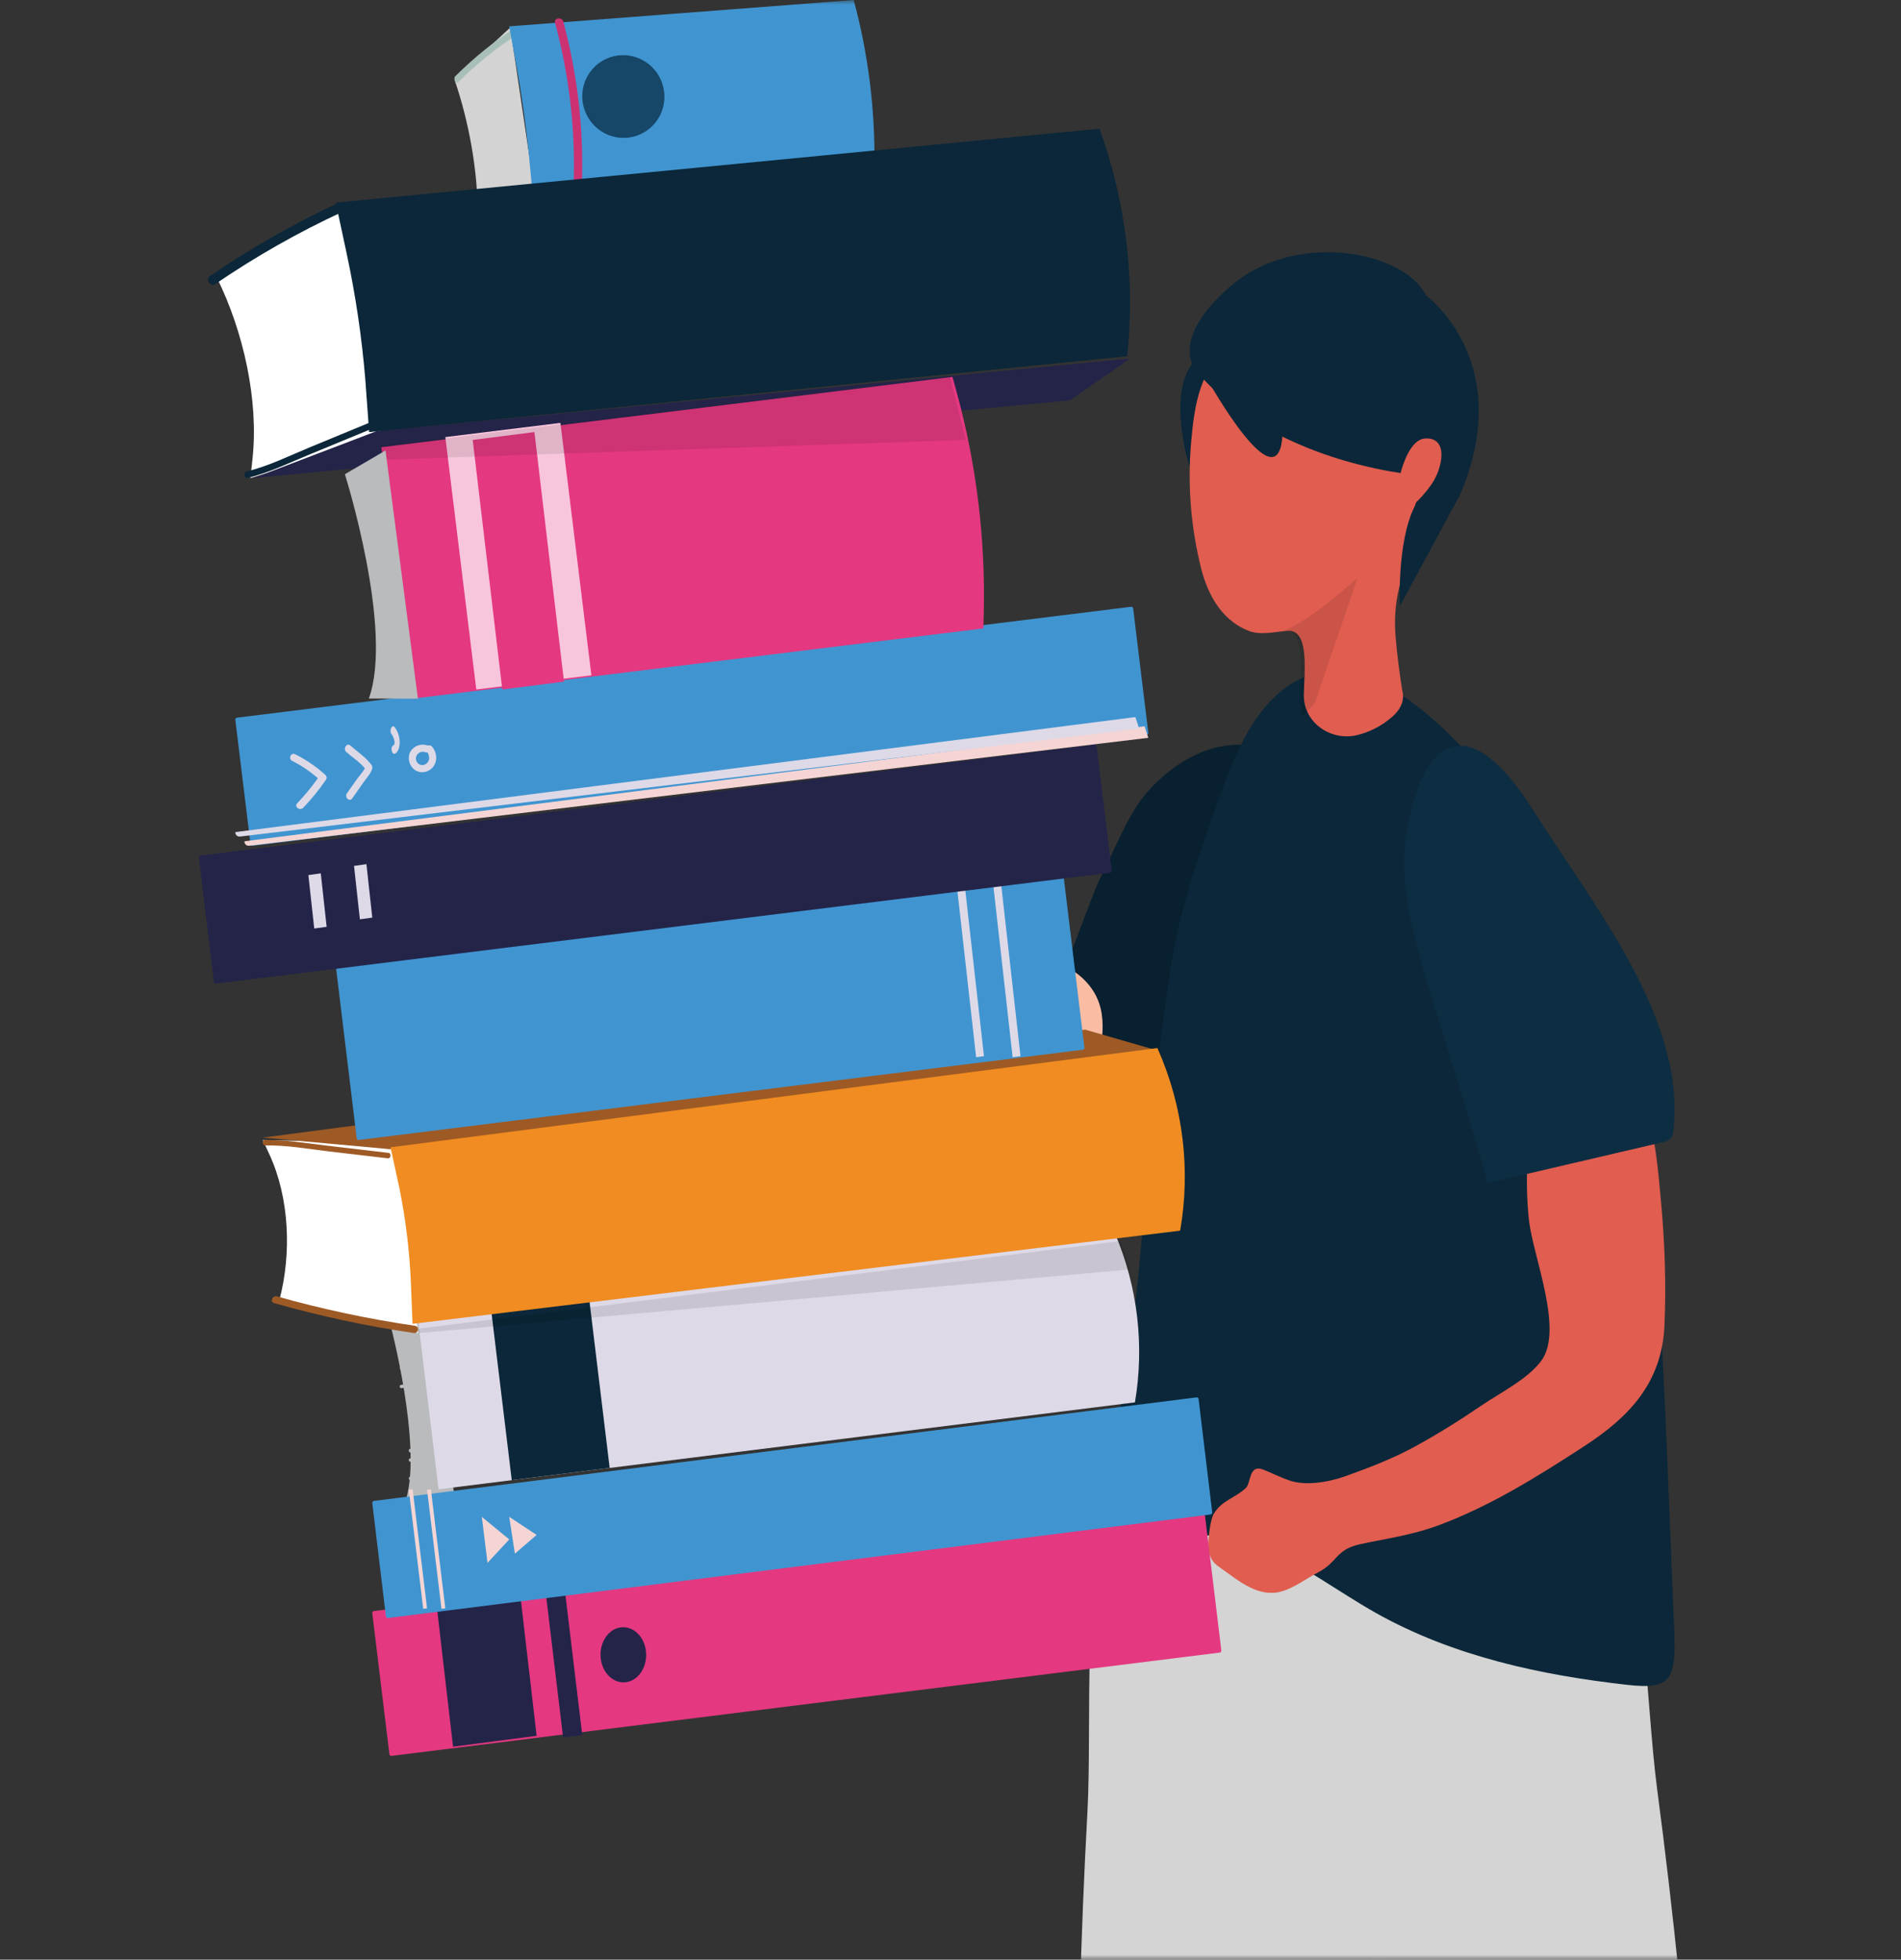 <svg width="196" height="202" viewBox="0 0 196 202" fill="none" xmlns="http://www.w3.org/2000/svg">
<rect x="0" y="0" width="196" height="202" fill="#333333" stroke="none"/>
<mask id="mask0" mask-type="alpha" maskUnits="userSpaceOnUse" x="0" y="0" width="196" height="202">
<path d="M196 0H0V202H196V0Z" fill="white"/>
</mask>
<g mask="url(#mask0)">
<path fill-rule="evenodd" clip-rule="evenodd" d="M117.795 112.713C114.063 111.113 110.119 110.054 106.499 108.161C108.003 105.055 112.542 92.34 113.29 90.827C116.142 85.054 116.764 82.538 120.442 79.595C128.296 73.312 137.002 78.156 136.159 87.576C135.244 97.802 129.215 106.324 122.764 113.954C122.623 114.12 122.438 114.245 122.204 114.319C121.971 114.392 121.624 114.29 121.353 114.169C120.193 113.653 118.974 113.218 117.795 112.713Z" fill="#08202F"/>
<path fill-rule="evenodd" clip-rule="evenodd" d="M112.403 264C119.977 263.542 127.55 263.084 135.123 262.627C139.955 228.691 144.05 194.606 147.4 160.413C147.659 157.762 147.906 155.006 147.149 152.471C145.718 147.677 141.121 145.085 136.786 144.321C130.048 143.133 117.85 145.606 114.733 153.757C111.438 162.372 112.63 177.488 112.113 186.888C110.701 212.54 110.796 238.322 112.403 264Z" fill="#D3D4D3"/>
<path fill-rule="evenodd" clip-rule="evenodd" d="M176.499 261.732C168.956 261.848 161.414 261.965 153.872 262.081C146.475 228.455 139.799 194.621 133.851 160.625C133.39 157.989 132.935 155.248 133.49 152.651C134.541 147.74 138.899 144.795 143.137 143.701C149.723 142 162.005 143.552 165.721 151.48C169.649 159.859 169.628 175.09 170.863 184.468C174.233 210.056 176.119 235.889 176.499 261.732Z" fill="#D3D4D3"/>
<path fill-rule="evenodd" clip-rule="evenodd" d="M152.144 78.53C158.018 85.006 162.555 93.44 165.431 102.246C170.524 117.84 171.256 134.669 171.93 151.162C172.155 156.651 172.379 162.14 172.603 167.629C172.825 173.03 172.487 174.207 167.769 173.674C159.027 172.686 149.905 170.788 141.844 166.254C138.008 164.097 134.394 161.326 130.396 159.664C124.579 157.247 118.765 158.664 113.044 157.165C115.143 147.785 116.597 139.808 117.489 130.192C118.408 120.29 119.175 109.499 120.704 99.706C121.62 93.83 123.533 88.3 125.485 82.855C126.797 79.195 128.192 75.447 130.555 72.747C137.674 64.615 146.292 72.078 152.144 78.53Z" fill="#0B2739"/>
<path fill-rule="evenodd" clip-rule="evenodd" d="M124.946 156.55C124.998 156.371 125.052 156.186 125.146 156.035C126.019 154.633 127.254 154.473 128.447 153.389C128.979 152.906 128.749 150.981 130.143 151.447C130.657 151.619 131.865 152.233 132.958 152.611C134.552 153.163 136.874 152.821 138.67 152.182C141.082 151.322 143.617 150.352 145.863 149.122C148.214 147.834 150.5 146.411 152.728 144.891C154.583 143.623 157.55 142.139 158.917 140.265C161.23 137.097 158.123 129.704 157.653 125.874C157.164 121.882 157.03 110.074 162.012 109.552C170.173 108.697 170.627 117.106 171.256 123.868C171.648 128.088 171.799 132.397 171.612 136.632C171.35 142.561 167.942 146.08 163.372 149.055C158.529 152.207 153.571 155.306 148.191 157.277C145.576 158.235 142.979 158.589 140.295 159.164C137.643 159.731 138.033 160.979 135.833 162.121C134.605 162.759 133.467 163.66 132.145 164.04C129.774 164.721 127.787 162.998 125.914 161.677C125.448 161.348 125.132 161.127 124.878 160.634C124.463 159.834 124.579 158.955 124.664 158.079C124.715 157.56 124.803 157.045 124.946 156.55Z" fill="#E05D4F"/>
<path fill-rule="evenodd" clip-rule="evenodd" d="M167.054 118.762C162.473 119.831 157.893 120.899 153.313 121.968C153.606 121.899 147.182 101.529 146.841 100.303C145.54 95.626 144.227 90.769 145.004 85.976C146.661 75.744 151.472 73.056 158.063 83.491C164.284 93.339 173.893 105.047 172.521 116.58C172.491 116.83 172.454 117.093 172.304 117.296C172.097 117.574 171.73 117.672 171.392 117.75L167.054 118.762Z" fill="#0D2D42"/>
<path fill-rule="evenodd" clip-rule="evenodd" d="M122.629 48.073C122.629 48.073 120.358 40.85 122.908 37.517L126.504 39.229L122.629 48.073Z" fill="#0B2739"/>
<path fill-rule="evenodd" clip-rule="evenodd" d="M130.261 33.774C136.518 31.161 144.816 33.241 147.669 41.757C148.52 44.296 148.836 47.157 148.462 49.817C148.123 52.231 146.906 54.334 145.813 56.476C144.32 59.398 143.628 62.267 143.882 65.516C144.032 67.416 144.281 69.313 144.58 71.194C144.58 71.194 145.1 72.564 143.527 73.899C142.343 74.937 141.08 75.486 139.966 75.765C137.394 76.412 134.708 74.72 134.447 72.095C134.434 71.955 134.426 71.812 134.425 71.665C134.495 69.028 135.007 64.805 132.697 65.028C131.408 65.125 129.921 65.523 128.675 65.003C125.714 63.8 124.31 60.884 123.676 57.892C122.729 53.838 122.45 49.643 122.811 45.576C123.141 41.775 123.703 37.838 127.046 35.489C128.027 34.762 129.144 34.268 130.261 33.774Z" fill="#E05D4F"/>
<path fill-rule="evenodd" clip-rule="evenodd" d="M135.586 72.403L134.251 73.984C134.135 73.322 134.048 72.557 134.044 71.732C134.074 70.56 134.192 69.079 134.117 67.804C134.031 66.346 133.693 65.155 132.684 64.999C132.593 64.984 132.491 64.989 132.389 64.992C132.349 64.993 132.315 64.986 132.273 64.99C132.273 64.99 134.055 64.811 139.964 59.589L135.586 72.403Z" fill="black" fill-opacity="0.1"/>
<path fill-rule="evenodd" clip-rule="evenodd" d="M146.974 49.067C146.974 49.067 131.968 48.214 123.533 38.468C123.533 38.468 120.108 35.408 126.814 29.55C133.52 23.692 144.769 25.852 147.057 30.489C147.057 30.489 156.356 37.265 150.562 50.944L144.335 62.468C144.335 62.468 144.007 55.867 145.865 52.185L146.974 49.067Z" fill="#0B2739"/>
<path fill-rule="evenodd" clip-rule="evenodd" d="M146.937 45.199C149.381 45.047 148.752 48.25 147.6 49.913C146.447 51.576 144.972 52.845 144.209 52.871C143.445 52.897 143.945 50.49 144.338 48.988C144.732 47.485 145.544 45.285 146.937 45.199Z" fill="#E05D4F"/>
<path fill-rule="evenodd" clip-rule="evenodd" d="M124.582 39.271C124.582 39.271 131.699 52.034 132.215 44.995C132.73 37.955 129.652 38.485 129.652 38.485L124.582 39.271Z" fill="#0B2739"/>
<path fill-rule="evenodd" clip-rule="evenodd" d="M44.303 127.021C45.539 126.225 47.486 125.939 49.005 125.05C49.77 124.601 49.672 122.823 51.355 123.578C51.975 123.858 53.044 124.701 54.231 125.219C55.964 125.975 58.482 126.04 60.632 125.681C69.081 124.27 77.565 123.014 86.164 122.581C86.654 122.556 87.141 122.547 87.565 122.28C88.325 121.803 88.465 120.971 88.692 120.159C89.752 116.397 90.918 112.715 92.686 109.2C94.263 106.064 96.09 103.094 98.931 100.961C101.77 98.828 105.428 97.868 108.726 99.097C111.198 100.016 113.193 101.856 113.586 104.478C114.558 110.983 108.355 115.508 104.555 119.847C100.961 123.952 97.888 127.433 94.153 131.176C93.691 131.638 93.253 132.069 92.626 132.315C92 132.56 91.29 132.54 90.625 132.499C82.059 131.965 73.722 131.227 65.244 132.541C62.914 132.902 60.834 132.315 58.626 132.94C57.218 133.338 56.426 134.666 55.12 135.256C53.813 135.845 52.275 136.434 50.844 136.46C47.69 136.515 44.244 133.722 43.336 130.675C42.744 128.687 43.281 127.679 44.303 127.021Z" fill="#FABDA4"/>
<path fill-rule="evenodd" clip-rule="evenodd" d="M40.266 136.596C40.266 136.596 43.491 148.822 41.893 154.466L46.855 154.322L44.457 134.565L40.266 136.596Z" fill="#B9BBBD"/>
<path fill-rule="evenodd" clip-rule="evenodd" d="M46.65 151.626C45.209 151.883 43.759 152.082 42.297 152.224C42.063 152.247 42.122 152.592 42.356 152.57C43.817 152.427 45.267 152.228 46.709 151.972C46.939 151.931 46.881 151.585 46.65 151.626Z" fill="#B9BBBD"/>
<path fill-rule="evenodd" clip-rule="evenodd" d="M45.73 149.73C44.629 149.923 43.535 150.114 42.28 150.333C42.074 150.369 42.125 150.708 42.332 150.673C43.481 150.471 44.632 150.27 45.783 150.07C45.989 150.033 45.938 149.694 45.73 149.73Z" fill="#B9BBBD"/>
<path fill-rule="evenodd" clip-rule="evenodd" d="M45.727 148.787C44.848 149.104 44.306 149.292 42.288 149.352C42.069 149.358 42.125 149.739 42.342 149.728C43.509 149.667 44.651 149.479 45.781 149.162C45.99 149.104 45.938 148.727 45.727 148.787Z" fill="#B9BBBD"/>
<path fill-rule="evenodd" clip-rule="evenodd" d="M45.73 145.943C44.596 146.222 43.45 146.433 42.285 146.579C42.071 146.605 42.124 146.91 42.337 146.883C43.502 146.738 44.65 146.527 45.783 146.248C45.989 146.198 45.938 145.893 45.73 145.943Z" fill="#B9BBBD"/>
<path fill-rule="evenodd" clip-rule="evenodd" d="M45.723 144.045C44.583 144.272 43.438 144.462 42.287 144.617C42.07 144.645 42.124 145.017 42.341 144.988C43.492 144.833 44.637 144.644 45.778 144.417C45.992 144.375 45.939 144.003 45.723 144.045Z" fill="#B9BBBD"/>
<path fill-rule="evenodd" clip-rule="evenodd" d="M44.779 142.151C43.643 142.392 42.501 142.592 41.349 142.751C41.127 142.783 41.182 143.123 41.404 143.092C42.555 142.933 43.698 142.733 44.834 142.492C45.052 142.445 44.998 142.104 44.779 142.151Z" fill="#B9BBBD"/>
<path fill-rule="evenodd" clip-rule="evenodd" d="M44.789 140.256C43.632 140.511 42.465 140.725 41.289 140.896C41.254 140.901 41.228 140.915 41.208 140.933C41.21 140.945 41.212 140.957 41.215 140.968C41.242 141.042 41.265 141.117 41.286 141.191C41.303 141.195 41.32 141.201 41.342 141.198C42.518 141.027 43.684 140.813 44.842 140.558C45.047 140.513 44.996 140.21 44.789 140.256Z" fill="#B9BBBD"/>
<path fill-rule="evenodd" clip-rule="evenodd" d="M44.785 137.411C43.637 137.614 42.49 137.817 41.342 138.019C41.131 138.056 41.183 138.39 41.395 138.353C42.543 138.15 43.691 137.947 44.839 137.745C45.049 137.708 44.997 137.374 44.785 137.411Z" fill="#B9BBBD"/>
<path fill-rule="evenodd" clip-rule="evenodd" d="M125.75 170.349L40.369 180.999C40.26 181.012 40.16 180.932 40.146 180.818L38.385 166.295C38.371 166.182 38.449 166.078 38.558 166.065L123.94 155.416C124.049 155.402 124.148 155.482 124.162 155.597L125.923 170.119C125.937 170.233 125.859 170.336 125.75 170.349Z" fill="#E43880"/>
<path fill-rule="evenodd" clip-rule="evenodd" d="M55.327 178.929L46.711 180.052L44.973 165.065L53.588 163.942L55.327 178.929Z" fill="#242449"/>
<path fill-rule="evenodd" clip-rule="evenodd" d="M60.033 178.856L58.059 179.105L56.268 164.191L58.242 163.942L60.033 178.856Z" fill="#242449"/>
<path fill-rule="evenodd" clip-rule="evenodd" d="M66.604 170.238C66.766 171.796 65.853 173.211 64.564 173.399C63.274 173.585 62.098 172.474 61.935 170.915C61.772 169.357 62.687 167.941 63.975 167.754C65.264 167.567 66.442 168.679 66.604 170.238Z" fill="#242449"/>
<path fill-rule="evenodd" clip-rule="evenodd" d="M124.81 156.113L40.007 166.784C39.899 166.797 39.8 166.716 39.786 166.602L38.385 154.945C38.371 154.831 38.448 154.727 38.557 154.714L123.36 144.043C123.468 144.03 123.568 144.111 123.581 144.225L124.982 155.883C124.996 155.997 124.918 156.1 124.81 156.113Z" fill="#4095D1"/>
<path fill-rule="evenodd" clip-rule="evenodd" d="M49.679 156.361L50.265 161.1L52.503 158.684L49.679 156.361Z" fill="#F5D5D4"/>
<path fill-rule="evenodd" clip-rule="evenodd" d="M52.503 156.361L53.089 160.152L55.327 158.219L52.503 156.361Z" fill="#F5D5D4"/>
<path fill-rule="evenodd" clip-rule="evenodd" d="M44.031 165.789L43.636 165.838L42.149 153.568L42.544 153.519L44.031 165.789Z" fill="#F5D5D4"/>
<path fill-rule="evenodd" clip-rule="evenodd" d="M45.914 165.789L45.519 165.838L44.032 153.568L44.427 153.519L45.914 165.789Z" fill="#F5D5D4"/>
<path fill-rule="evenodd" clip-rule="evenodd" d="M55.327 21.181L49.205 23.691L49.232 22.211C49.312 17.755 48.325 12.427 46.855 8.201L47.102 7.923L52.608 2.843L55.327 21.181Z" fill="#D2D3D2"/>
<path fill-rule="evenodd" clip-rule="evenodd" d="M90.155 17.058L55.226 19.762L49.679 22.744L87.51 19.894L90.155 17.058Z" fill="#93B79B"/>
<path fill-rule="evenodd" clip-rule="evenodd" d="M49.76 23.183C50.739 22.863 51.65 22.136 52.567 21.552C53.427 21.003 54.286 20.457 55.143 19.911C55.279 19.824 55.405 20.302 55.268 20.389C54.343 20.979 53.415 21.57 52.487 22.163C51.616 22.717 50.757 23.383 49.828 23.688C49.681 23.736 49.615 23.23 49.76 23.183Z" fill="#A8BFB9"/>
<path fill-rule="evenodd" clip-rule="evenodd" d="M53.35 3.552C51.218 4.908 49.17 6.552 47.221 8.489C47.019 8.689 46.72 8.079 46.923 7.876C48.902 5.912 50.975 4.236 53.139 2.862C53.362 2.72 53.572 3.411 53.35 3.552Z" fill="#A8BFB9"/>
<path fill-rule="evenodd" clip-rule="evenodd" d="M88.018 0L52.503 2.716L53.205 6.572C53.773 9.69 54.215 12.827 54.53 15.953L54.904 19.901L90.145 17.022L90.149 16.787C90.233 11.263 89.494 5.425 88.018 0Z" fill="#4095D1"/>
<path fill-rule="evenodd" clip-rule="evenodd" d="M58.074 2.217C57.938 1.714 57.088 1.835 57.224 2.342C58.651 7.64 59.304 13.058 59.157 18.514C59.143 19.033 59.998 19.128 60.013 18.605C60.161 13.08 59.518 7.584 58.074 2.217Z" fill="#CC3272"/>
<path fill-rule="evenodd" clip-rule="evenodd" d="M83.447 1.265C83.314 0.764 82.505 0.891 82.64 1.398C84.045 6.689 84.715 12.107 84.624 17.569C84.616 18.089 85.431 18.176 85.44 17.654C85.532 12.122 84.871 6.625 83.447 1.265Z" fill="#4095D1"/>
<path fill-rule="evenodd" clip-rule="evenodd" d="M39.325 45.257L25.821 49.278L26.036 47.282C26.681 41.274 25.11 34.202 22.381 28.665L22.942 28.266L35.389 20.849L39.325 45.257Z" fill="white"/>
<path fill-rule="evenodd" clip-rule="evenodd" d="M116.512 36.958L38.784 44.458L26.146 49.277L110.325 41.267L116.512 36.958Z" fill="#242449"/>
<path fill-rule="evenodd" clip-rule="evenodd" d="M25.413 48.6C27.673 48.062 29.82 46.984 31.967 46.099C33.981 45.267 35.991 44.438 37.997 43.61C38.315 43.479 38.551 44.106 38.232 44.238C36.066 45.133 33.895 46.03 31.72 46.928C29.683 47.769 27.657 48.76 25.514 49.271C25.176 49.351 25.078 48.68 25.413 48.6Z" fill="#0B2739"/>
<path fill-rule="evenodd" clip-rule="evenodd" d="M35.336 21.824C30.789 23.925 26.384 26.42 22.149 29.313C21.711 29.613 21.161 28.79 21.604 28.488C25.902 25.554 30.363 23.012 34.978 20.881C35.453 20.662 35.81 21.605 35.336 21.824Z" fill="#0B2739"/>
<path fill-rule="evenodd" clip-rule="evenodd" d="M113.363 13.267L34.618 20.887L35.752 26.177C36.667 30.454 37.306 34.772 37.662 39.087L38.061 44.539L116.219 36.721L116.252 36.394C117.037 28.699 116.036 20.655 113.363 13.267Z" fill="#0B2739"/>
<path fill-rule="evenodd" clip-rule="evenodd" d="M117.016 144.557L45.218 153.518L43.09 135.946L114.887 126.984L114.985 127.216C117.302 132.669 118.009 138.706 117.016 144.557Z" fill="#DED9E7"/>
<path fill-rule="evenodd" clip-rule="evenodd" d="M62.858 151.31L52.764 152.571L50.621 134.878L60.716 133.618L62.858 151.31Z" fill="#0B2739"/>
<path fill-rule="evenodd" clip-rule="evenodd" d="M41.002 117.844L27.088 117.508L27.777 118.999C29.848 123.482 30.068 129.207 28.818 133.96L29.446 134.156L43.09 137.408L41.002 117.844Z" fill="white"/>
<path fill-rule="evenodd" clip-rule="evenodd" d="M119.336 108.29L40.189 118.455L27.088 117.263L111.89 106.136L119.336 108.29Z" fill="#9E5A25"/>
<path fill-rule="evenodd" clip-rule="evenodd" d="M27.363 118.078C29.537 118.024 31.735 118.432 33.895 118.686C35.924 118.925 37.955 119.163 39.985 119.401C40.307 119.44 40.38 118.877 40.057 118.839C37.865 118.581 35.672 118.324 33.479 118.066C31.43 117.825 29.363 117.462 27.301 117.513C26.977 117.521 27.042 118.086 27.363 118.078Z" fill="#9E5A25"/>
<path fill-rule="evenodd" clip-rule="evenodd" d="M42.766 136.658C37.971 135.959 33.236 134.954 28.582 133.636C28.1 133.5 27.787 134.19 28.273 134.327C32.994 135.664 37.79 136.695 42.654 137.404C43.155 137.477 43.267 136.731 42.766 136.658Z" fill="#9E5A25"/>
<path fill-rule="evenodd" clip-rule="evenodd" d="M121.677 126.859L42.534 136.461L42.37 132.344C42.238 129.004 41.834 125.68 41.164 122.404L40.266 118.264L119.33 108.031L119.439 108.28C121.993 114.121 122.772 120.589 121.677 126.859Z" fill="#F08C21"/>
<path fill-rule="evenodd" clip-rule="evenodd" d="M111.632 108.209L36.999 117.507C36.891 117.52 36.791 117.44 36.778 117.327L34.62 99.554C34.606 99.441 34.684 99.339 34.792 99.325L109.425 90.028C109.533 90.014 109.633 90.095 109.646 90.208L111.804 107.981C111.817 108.093 111.74 108.196 111.632 108.209Z" fill="#4095D1"/>
<path fill-rule="evenodd" clip-rule="evenodd" d="M118.221 75.749L26.047 87.182C25.938 87.196 25.84 87.116 25.826 87.004L24.265 74.207C24.252 74.095 24.329 73.993 24.437 73.979L116.611 62.547C116.72 62.532 116.818 62.613 116.833 62.725L118.393 75.522C118.406 75.633 118.329 75.736 118.221 75.749Z" fill="#4095D1"/>
<path fill-rule="evenodd" clip-rule="evenodd" d="M101.39 64.777L42.511 72.021L39.325 46.097L98.204 38.853L98.596 40.271C100.665 47.766 101.62 55.533 101.427 63.307L101.39 64.777Z" fill="#E43880"/>
<path fill-rule="evenodd" clip-rule="evenodd" d="M60.975 69.612L49.107 71.073L45.914 45.054L57.782 43.592L60.975 69.612Z" fill="#F8C6DC"/>
<path fill-rule="evenodd" clip-rule="evenodd" d="M58.151 70.262L51.788 71.073L48.738 45.351L55.101 44.539L58.151 70.262Z" fill="#E43880"/>
<path fill-rule="evenodd" clip-rule="evenodd" d="M39.325 45.998L97.934 38.853L99.568 45.337L39.497 47.382L39.325 45.998Z" fill="black" fill-opacity="0.1"/>
<path fill-rule="evenodd" clip-rule="evenodd" d="M68.472 9.442C68.764 11.78 67.12 13.903 64.8 14.184C62.478 14.464 60.36 12.796 60.067 10.458C59.774 8.12 61.419 5.997 63.74 5.716C66.061 5.436 68.179 7.104 68.472 9.442Z" fill="#164668"/>
<path fill-rule="evenodd" clip-rule="evenodd" d="M33.53 79.868C32.603 79.018 31.577 78.323 30.439 77.752C29.989 77.527 29.684 78.212 30.13 78.436C31.1 78.923 31.969 79.519 32.773 80.218C32.126 81.129 31.419 81.991 30.638 82.806C30.298 83.16 30.922 83.619 31.259 83.266C32.123 82.365 32.9 81.411 33.6 80.391C33.725 80.209 33.695 80.019 33.53 79.868Z" fill="#DED9E7"/>
<path fill-rule="evenodd" clip-rule="evenodd" d="M38.313 78.872C37.756 78.079 36.808 77.467 36.119 76.846C35.762 76.522 35.337 77.182 35.696 77.506C36.277 78.03 37.087 78.548 37.617 79.192C37.396 79.615 36.992 80.037 36.748 80.385C36.423 80.849 36.098 81.312 35.774 81.776C35.486 82.187 36.032 82.705 36.319 82.295C36.709 81.739 37.1 81.182 37.489 80.626C37.778 80.214 38.186 79.799 38.356 79.293C38.401 79.16 38.393 78.987 38.313 78.872Z" fill="#DED9E7"/>
<path fill-rule="evenodd" clip-rule="evenodd" d="M40.697 74.961C40.423 74.607 40.096 75.314 40.369 75.669C40.534 75.881 40.883 76.662 40.533 76.85C40.207 77.026 40.413 77.859 40.739 77.683C41.065 77.507 41.232 76.956 41.204 76.399C41.176 75.822 40.964 75.307 40.697 74.961Z" fill="#DED9E7"/>
<path fill-rule="evenodd" clip-rule="evenodd" d="M44.07 78.61C43.821 78.9 43.386 78.965 43.104 78.692C42.521 78.128 43.168 77.264 43.869 77.542C43.943 77.572 44.012 77.575 44.075 77.562C44.28 77.883 44.34 78.296 44.07 78.61ZM44.533 76.957C44.413 76.821 44.254 76.804 44.12 76.854C43.479 76.616 42.727 76.832 42.35 77.426C41.978 78.014 42.144 78.824 42.657 79.274C43.225 79.773 44.064 79.68 44.572 79.144C45.148 78.536 45.075 77.566 44.533 76.957Z" fill="#DED9E7"/>
<path fill-rule="evenodd" clip-rule="evenodd" d="M101.451 108.87L100.641 108.979L98.627 91.082L99.436 90.974L101.451 108.87Z" fill="#DED9E7"/>
<path fill-rule="evenodd" clip-rule="evenodd" d="M105.216 108.87L104.407 108.979L102.392 91.082L103.201 90.974L105.216 108.87Z" fill="#DED9E7"/>
<path fill-rule="evenodd" clip-rule="evenodd" d="M43.09 136.963L115.513 127.932C115.513 127.932 116.198 129.672 116.512 130.854L43.224 137.408L43.09 136.963Z" fill="black" fill-opacity="0.1"/>
<path fill-rule="evenodd" clip-rule="evenodd" d="M114.456 89.963L22.282 101.396C22.173 101.41 22.074 101.329 22.06 101.217L20.5 88.42C20.487 88.309 20.564 88.206 20.672 88.193L112.846 76.76C112.955 76.747 113.054 76.826 113.068 76.939L114.628 89.735C114.641 89.847 114.564 89.949 114.456 89.963Z" fill="#242449"/>
<path fill-rule="evenodd" clip-rule="evenodd" d="M33.677 95.536L32.399 95.712L31.794 90.203L33.074 90.026L33.677 95.536Z" fill="#DED9E7"/>
<path fill-rule="evenodd" clip-rule="evenodd" d="M38.384 94.588L37.105 94.764L36.501 89.255L37.78 89.078L38.384 94.588Z" fill="#DED9E7"/>
<path fill-rule="evenodd" clip-rule="evenodd" d="M118.394 76.056L25.691 87.18C25.417 87.214 25.182 86.989 25.207 86.719L118.008 74.864L118.394 76.056Z" fill="#F5D5D4"/>
<path fill-rule="evenodd" clip-rule="evenodd" d="M117.453 75.108L24.749 86.232C24.475 86.266 24.241 86.041 24.266 85.771L117.066 73.916L117.453 75.108Z" fill="#DED9E7"/>
<path fill-rule="evenodd" clip-rule="evenodd" d="M35.56 48.884C35.56 48.884 40.604 64.861 38.029 72.005L43.09 72.021L39.747 46.435L35.56 48.884Z" fill="#B9BBBD"/>
</g>
</svg>
